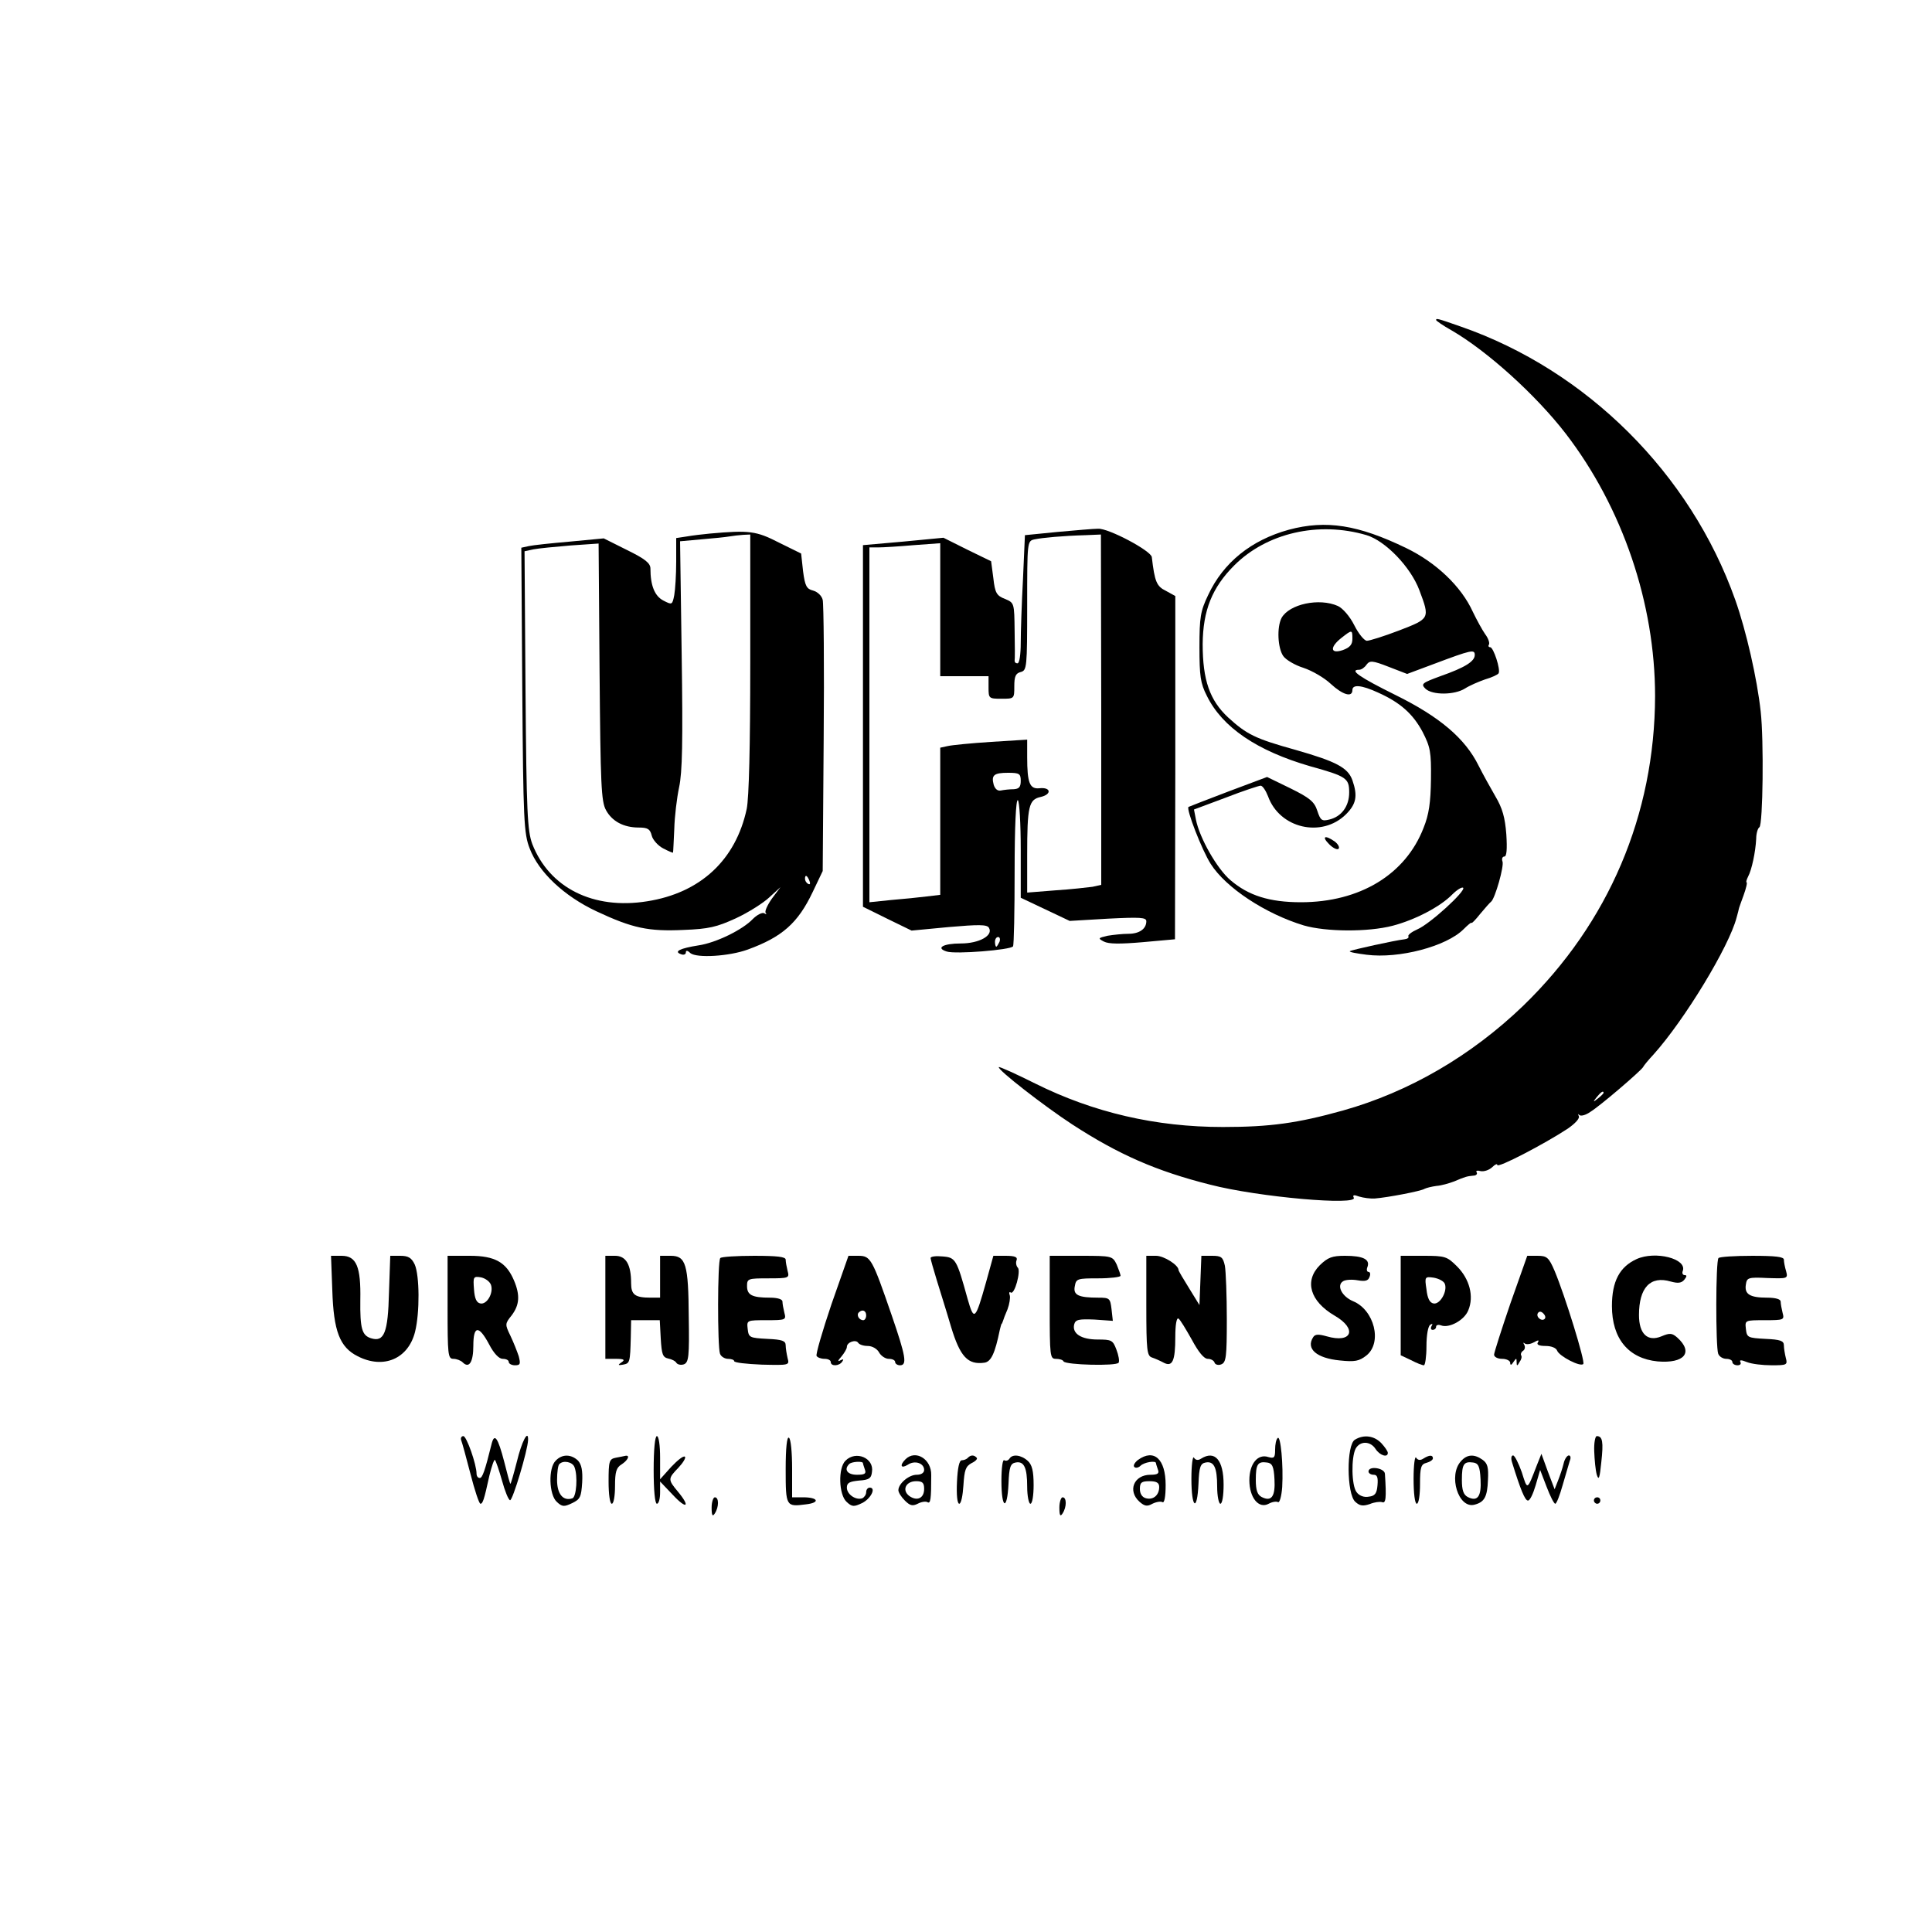 <?xml version="1.0" standalone="no"?>
<!DOCTYPE svg PUBLIC "-//W3C//DTD SVG 20010904//EN"
 "http://www.w3.org/TR/2001/REC-SVG-20010904/DTD/svg10.dtd">
<svg version="1.0" xmlns="http://www.w3.org/2000/svg"
 width="600pt" height="600pt" viewBox="0 0 600 600"
 preserveAspectRatio="xMidYMid meet">

<g transform="translate(0,600) scale(0.1,-0.1)"
fill="#000000" stroke="none">
<path d="M4460 5006 c0 -2 21 -17 48 -32 112 -65 262 -201 354 -320 177 -230
278 -528 278 -816 -1 -368 -144 -704 -409 -961 -161 -155 -354 -268 -561 -326
-140 -39 -225 -51 -372 -51 -209 0 -402 45 -583 135 -60 30 -111 53 -113 51
-6 -7 142 -122 228 -178 143 -93 261 -145 428 -187 150 -39 463 -66 446 -40
-4 8 1 9 17 3 13 -4 35 -7 49 -6 39 3 144 23 154 30 6 3 22 7 37 9 15 1 39 8
55 14 35 15 40 16 60 18 8 0 13 5 10 10 -4 5 2 7 12 4 11 -2 26 3 36 12 9 9
16 12 16 7 0 -11 146 65 219 113 23 16 38 32 34 39 -3 6 -2 8 2 3 5 -4 20 0
34 10 31 19 153 124 163 138 3 6 18 24 33 40 97 108 235 336 258 425 4 14 7
26 7 27 0 2 7 21 15 43 8 22 12 40 9 40 -2 0 0 8 5 18 11 20 23 76 25 117 0
17 5 33 10 36 11 8 14 271 4 359 -11 102 -45 251 -79 347 -139 392 -461 713
-853 849 -74 26 -76 26 -76 20z m520 -2400 c0 -2 -8 -10 -17 -17 -16 -13 -17
-12 -4 4 13 16 21 21 21 13z"/>
<path d="M4003 4355 c-117 -32 -204 -102 -251 -203 -24 -50 -27 -69 -27 -162
0 -89 3 -112 23 -151 48 -98 156 -171 322 -219 112 -31 120 -37 120 -81 0 -43
-24 -75 -61 -84 -24 -6 -28 -3 -38 27 -9 28 -23 40 -84 70 l-72 35 -120 -45
c-66 -25 -122 -47 -124 -48 -8 -6 42 -135 69 -177 47 -74 170 -155 289 -191
69 -20 199 -21 276 -1 69 18 148 59 185 97 15 15 30 24 34 21 9 -10 -104 -113
-142 -129 -18 -8 -31 -18 -28 -22 2 -4 -3 -8 -12 -9 -28 -3 -165 -33 -170 -37
-2 -3 21 -7 52 -11 101 -13 248 26 301 79 14 14 25 23 25 20 0 -3 12 9 27 28
15 18 30 35 34 38 12 10 41 111 35 125 -3 8 0 15 6 15 7 0 9 22 6 69 -4 52
-12 81 -34 118 -15 26 -39 69 -52 95 -42 85 -121 152 -259 220 -111 55 -144
78 -112 78 7 0 17 7 23 16 10 13 18 13 69 -7 l57 -22 83 31 c117 44 127 46
127 28 0 -20 -30 -39 -107 -66 -57 -21 -61 -24 -46 -39 21 -20 90 -20 123 1
14 9 42 21 62 28 21 6 40 15 42 19 7 11 -16 81 -26 81 -5 0 -7 4 -4 8 3 5 -2
20 -12 33 -9 13 -26 44 -38 69 -36 79 -114 153 -207 198 -149 72 -248 88 -364
57z m241 -17 c59 -18 137 -99 164 -171 33 -88 33 -88 -63 -125 -47 -18 -92
-32 -100 -32 -8 0 -26 22 -39 48 -14 28 -36 53 -51 60 -58 26 -151 6 -175 -37
-15 -29 -12 -93 5 -118 8 -12 37 -29 63 -37 27 -9 65 -31 85 -50 37 -34 67
-43 67 -19 0 18 28 16 80 -8 69 -31 108 -66 138 -122 24 -47 27 -62 26 -147
-1 -72 -6 -109 -23 -151 -56 -145 -198 -231 -381 -231 -98 0 -163 21 -218 68
-42 35 -97 132 -108 189 l-6 31 99 37 c54 21 103 37 108 37 6 0 16 -15 23 -33
36 -100 167 -130 242 -56 32 32 37 57 20 106 -14 39 -50 58 -176 94 -126 35
-152 48 -210 101 -57 53 -79 116 -79 228 1 104 29 175 98 244 101 101 262 138
411 94z m-44 -322 c0 -18 -8 -27 -30 -35 -39 -13 -41 9 -4 38 33 26 34 26 34
-3z"/>
<path d="M4128 3378 c12 -12 25 -18 29 -14 4 4 -1 14 -11 22 -31 22 -43 17
-18 -8z"/>
<path d="M3284 4348 l-101 -10 -6 -136 c-4 -74 -7 -164 -7 -199 0 -35 -4 -63
-10 -63 -6 0 -9 3 -9 8 1 4 1 46 0 93 -1 86 -1 87 -30 99 -26 10 -31 19 -36
64 l-7 53 -74 36 -74 37 -125 -12 -125 -11 0 -561 0 -562 75 -37 76 -37 116
11 c92 8 118 8 124 -2 15 -24 -30 -49 -87 -49 -55 0 -79 -14 -44 -25 27 -9
199 5 206 16 3 5 5 110 5 234 0 136 4 223 10 220 5 -4 9 -73 9 -154 l0 -149
76 -36 76 -36 119 7 c100 5 119 4 119 -8 0 -24 -22 -39 -56 -39 -17 0 -46 -3
-64 -6 -30 -7 -31 -8 -12 -18 15 -8 51 -8 121 -2 l100 9 1 533 0 533 -29 16
c-29 14 -35 28 -44 105 -3 20 -135 90 -167 88 -14 0 -70 -5 -126 -10z m136
-552 l0 -544 -27 -6 c-16 -2 -67 -8 -115 -11 l-88 -7 0 115 c0 154 5 174 42
182 35 8 32 31 -4 27 -30 -3 -38 16 -38 97 l0 54 -112 -7 c-62 -4 -123 -10
-135 -13 l-23 -5 0 -228 0 -229 -42 -5 c-24 -3 -73 -8 -110 -11 l-68 -7 0 551
0 551 28 0 c15 0 64 3 110 7 l82 6 0 -207 0 -206 75 0 75 0 0 -35 c0 -34 1
-35 40 -35 40 0 40 0 40 39 0 30 4 40 20 44 19 5 20 14 20 206 0 200 0 201 23
206 24 5 87 11 159 13 l47 2 1 -544z m-250 -221 c0 -19 -5 -25 -22 -26 -13 0
-30 -2 -40 -4 -10 -2 -18 5 -22 18 -8 30 1 37 45 37 35 0 39 -3 39 -25z m-66
-500 c-4 -8 -8 -15 -10 -15 -2 0 -4 7 -4 15 0 8 4 15 10 15 5 0 7 -7 4 -15z"/>
<path d="M2205 4343 c-22 -2 -55 -6 -72 -9 l-33 -5 0 -73 c0 -41 -3 -87 -6
-104 -6 -31 -7 -31 -34 -17 -27 14 -40 47 -40 99 0 17 -16 30 -73 58 l-72 36
-105 -10 c-58 -5 -115 -11 -128 -14 l-23 -5 3 -442 c3 -405 5 -446 23 -492 28
-74 107 -148 207 -195 113 -53 162 -63 271 -58 78 3 103 9 162 36 39 18 86 48
104 65 l35 32 -27 -36 c-14 -20 -23 -40 -19 -44 4 -5 2 -5 -5 -1 -6 3 -22 -5
-35 -18 -31 -33 -114 -74 -169 -82 -57 -9 -77 -19 -55 -27 9 -4 16 -1 16 5 0
7 5 7 14 -2 20 -16 120 -10 178 11 107 39 156 82 202 179 l31 65 3 410 c2 225
0 420 -3 432 -3 13 -16 25 -30 29 -20 5 -25 14 -31 60 l-6 55 -69 34 c-70 36
-92 39 -214 28z m125 -403 c0 -257 -4 -418 -11 -452 -34 -159 -144 -261 -309
-287 -168 -27 -304 42 -357 178 -15 41 -18 96 -21 478 l-3 431 28 6 c15 3 67
8 115 12 l87 6 3 -398 c3 -351 5 -403 20 -430 19 -35 55 -54 102 -54 28 0 35
-5 40 -25 3 -13 20 -32 36 -40 17 -9 30 -14 30 -13 1 2 2 35 4 73 1 39 8 97
15 130 10 46 12 141 8 412 l-5 352 66 6 c37 3 76 7 87 9 11 2 30 4 43 5 l22 1
0 -400z m184 -676 c3 -8 2 -12 -4 -9 -6 3 -10 10 -10 16 0 14 7 11 14 -7z"/>
<path d="M5083 2090 c-53 -24 -77 -69 -77 -146 0 -101 51 -163 142 -172 83 -7
112 28 61 74 -16 14 -23 15 -49 4 -43 -18 -70 7 -70 66 0 85 35 123 99 104 22
-6 33 -5 42 6 8 10 8 14 1 14 -6 0 -9 6 -6 13 14 38 -85 63 -143 37z"/>
<path d="M1032 1993 c4 -127 23 -177 79 -205 80 -41 157 -8 178 76 15 60 14
175 -1 209 -10 21 -20 27 -45 27 l-31 0 -4 -115 c-3 -124 -15 -154 -56 -141
-28 9 -34 30 -33 119 2 103 -12 137 -58 137 l-33 0 4 -107z"/>
<path d="M1390 1940 c0 -147 1 -160 18 -160 10 0 23 -5 29 -11 20 -20 33 1 33
52 0 63 17 64 49 4 15 -29 31 -45 42 -45 11 0 19 -4 19 -10 0 -5 9 -10 19 -10
17 0 18 4 12 28 -5 15 -16 43 -26 64 -17 35 -17 37 4 63 24 32 27 62 7 109
-24 56 -59 76 -137 76 l-69 0 0 -160z m135 69 c8 -25 -13 -61 -33 -57 -12 2
-18 15 -20 44 -3 39 -2 41 22 37 14 -3 28 -14 31 -24z"/>
<path d="M1880 1940 l0 -160 33 0 c25 0 29 -3 17 -11 -12 -8 -11 -10 5 -7 21
4 22 6 24 86 l1 52 45 0 44 0 3 -57 c3 -49 6 -58 23 -62 11 -2 23 -8 26 -14 4
-5 14 -7 23 -4 15 6 17 25 15 147 -1 164 -9 190 -56 190 l-33 0 0 -65 0 -65
-29 0 c-49 0 -61 9 -61 45 0 58 -16 85 -50 85 l-30 0 0 -160z"/>
<path d="M2237 2093 c-9 -8 -9 -276 -1 -297 3 -9 15 -16 25 -16 10 0 19 -3 19
-7 0 -5 39 -9 86 -11 85 -2 86 -2 80 20 -3 13 -6 31 -6 40 0 14 -11 18 -57 20
-55 3 -58 4 -61 31 -3 27 -3 27 59 27 59 0 61 1 55 23 -3 12 -6 28 -6 35 0 7
-15 12 -39 12 -55 0 -71 8 -71 36 0 23 3 24 66 24 64 0 66 1 60 23 -3 12 -6
28 -6 35 0 9 -26 12 -98 12 -54 0 -102 -3 -105 -7z"/>
<path d="M2582 1949 c-28 -83 -49 -155 -46 -160 3 -5 14 -9 25 -9 10 0 19 -4
19 -10 0 -14 27 -13 36 2 5 7 3 8 -7 3 -8 -5 -7 0 4 12 9 11 17 24 17 30 0 15
28 24 35 13 4 -6 17 -10 30 -10 14 0 29 -9 35 -20 6 -11 20 -20 30 -20 11 0
20 -4 20 -10 0 -5 7 -10 15 -10 23 0 18 28 -26 156 -60 174 -65 184 -103 184
l-31 0 -53 -151z m108 -34 c0 -8 -4 -15 -9 -15 -13 0 -22 16 -14 24 11 11 23
6 23 -9z"/>
<path d="M2890 2093 c0 -4 9 -35 19 -68 10 -33 31 -99 45 -147 28 -92 52 -117
103 -110 21 3 33 29 48 102 2 8 4 16 5 18 2 1 3 5 5 10 1 4 7 20 14 36 6 16 9
36 7 43 -3 8 -2 12 3 9 12 -8 32 67 22 77 -5 5 -7 16 -4 23 4 10 -5 14 -34 14
l-38 0 -23 -83 c-33 -117 -37 -121 -57 -51 -34 123 -37 129 -78 132 -20 2 -37
0 -37 -5z"/>
<path d="M3260 1940 c0 -152 1 -160 19 -160 11 0 22 -3 24 -8 7 -11 164 -15
171 -4 3 5 0 23 -7 41 -11 29 -15 31 -58 31 -52 0 -80 19 -73 47 4 15 14 17
63 15 l57 -4 -4 36 c-4 34 -6 36 -41 36 -62 0 -79 8 -73 36 4 23 8 24 73 24
38 0 69 4 69 8 0 4 -6 20 -12 35 -13 26 -14 27 -110 27 l-98 0 0 -160z"/>
<path d="M3560 1945 c0 -140 2 -156 18 -161 9 -3 25 -10 36 -16 27 -14 36 5
36 80 0 38 4 61 10 57 5 -3 23 -33 41 -65 21 -39 38 -60 50 -60 9 0 19 -5 21
-12 2 -6 12 -9 21 -5 15 6 17 24 17 140 0 74 -3 149 -6 166 -6 27 -11 31 -40
31 l-33 0 -3 -77 -3 -76 -32 52 c-18 29 -33 54 -33 57 0 15 -45 44 -70 44
l-30 0 0 -155z"/>
<path d="M4099 2071 c-49 -49 -31 -112 46 -157 71 -41 54 -87 -25 -64 -25 7
-36 7 -42 -3 -23 -36 11 -65 83 -72 47 -5 60 -2 82 15 51 40 25 142 -41 169
-35 15 -52 49 -31 62 8 5 28 6 45 3 23 -4 33 -2 37 10 4 9 2 16 -3 16 -5 0 -7
7 -3 16 8 23 -14 34 -70 34 -40 0 -53 -5 -78 -29z"/>
<path d="M4350 1946 l0 -155 32 -15 c17 -9 35 -16 40 -16 4 0 8 27 8 59 0 35
5 63 12 67 7 4 8 3 4 -4 -4 -7 -2 -12 3 -12 6 0 11 4 11 10 0 5 7 7 15 4 25
-10 73 16 85 47 18 43 4 97 -35 136 -31 31 -37 33 -104 33 l-71 0 0 -154z
m137 67 c9 -23 -15 -65 -35 -61 -12 2 -19 16 -22 44 -6 39 -5 40 23 36 16 -3
31 -11 34 -19z"/>
<path d="M4691 1953 c-28 -82 -51 -154 -51 -160 0 -7 11 -13 25 -13 14 0 25
-6 25 -12 0 -9 4 -8 10 2 9 13 10 13 10 0 0 -13 2 -13 9 0 6 8 8 17 5 21 -2 4
0 10 6 14 6 4 7 12 4 18 -4 7 -4 9 1 5 4 -4 17 -3 28 3 14 8 18 8 13 0 -5 -7
4 -11 24 -11 18 0 33 -6 36 -15 7 -17 72 -51 81 -41 7 6 -57 213 -89 289 -18
42 -24 47 -53 47 l-32 0 -52 -147z m106 -49 c-9 -9 -28 6 -21 18 4 6 10 6 17
-1 6 -6 8 -13 4 -17z"/>
<path d="M5337 2093 c-9 -8 -9 -276 -1 -297 3 -9 15 -16 25 -16 10 0 19 -4 19
-10 0 -5 7 -10 16 -10 8 0 12 4 9 10 -4 7 3 7 20 0 15 -6 49 -10 77 -10 47 0
50 1 44 23 -3 12 -6 30 -6 39 0 14 -11 18 -57 20 -55 3 -58 4 -61 31 -3 27 -3
27 59 27 59 0 61 1 55 23 -3 12 -6 28 -6 35 0 7 -15 12 -42 12 -54 0 -71 11
-66 41 3 21 7 23 67 20 62 -2 64 -2 58 21 -4 13 -7 29 -7 36 0 9 -26 12 -98
12 -54 0 -102 -3 -105 -7z"/>
<path d="M1432 1528 c3 -7 16 -55 29 -105 13 -51 27 -93 31 -93 7 0 11 10 28
88 7 29 15 51 17 48 3 -3 13 -32 22 -64 9 -33 20 -60 25 -61 8 -2 55 155 56
187 1 35 -20 -5 -35 -68 -10 -39 -19 -70 -20 -68 -2 2 -10 32 -19 68 -20 77
-31 92 -40 53 -20 -81 -28 -103 -36 -103 -6 0 -10 6 -10 13 0 29 -31 117 -41
117 -6 0 -9 -6 -7 -12z"/>
<path d="M2030 1435 c0 -63 4 -105 10 -105 6 0 10 16 10 35 l0 34 40 -42 c43
-46 55 -37 15 11 -31 37 -31 40 2 74 14 15 24 31 20 34 -4 4 -22 -10 -42 -31
l-35 -39 0 67 c0 38 -4 67 -10 67 -6 0 -10 -42 -10 -105z"/>
<path d="M2440 1437 c0 -115 1 -117 62 -109 46 5 40 22 -8 22 l-34 0 0 89 c0
50 -4 93 -10 96 -6 4 -10 -31 -10 -98z"/>
<path d="M3968 1534 c-5 -4 -8 -20 -8 -36 0 -25 -3 -28 -21 -23 -33 11 -59
-21 -59 -72 0 -54 29 -90 60 -73 11 6 24 8 29 5 5 -3 11 19 13 47 4 68 -5 162
-14 152z m-10 -128 c3 -53 -9 -71 -40 -55 -13 7 -18 21 -18 53 0 49 6 58 35
54 16 -2 21 -12 23 -52z"/>
<path d="M4208 1529 c-27 -15 -26 -169 1 -193 14 -13 24 -14 45 -7 14 6 31 8
38 6 12 -5 14 12 9 88 -1 18 -51 26 -51 7 0 -5 7 -10 16 -10 11 0 14 -8 12
-32 -2 -26 -8 -34 -27 -36 -15 -3 -30 3 -38 14 -16 21 -17 107 -3 135 14 25
46 24 62 -1 13 -20 38 -28 38 -12 0 5 -9 18 -20 30 -22 23 -54 28 -82 11z"/>
<path d="M4951 1493 c1 -27 4 -59 8 -73 6 -19 9 -11 14 39 7 63 4 81 -14 81
-5 0 -9 -21 -8 -47z"/>
<path d="M1726 1464 c-24 -23 -21 -106 3 -128 17 -16 23 -16 48 -4 25 12 28
19 31 64 2 37 -2 56 -13 68 -21 20 -49 21 -69 0z m58 -20 c11 -28 6 -92 -6
-97 -29 -10 -48 13 -48 57 0 23 3 46 7 49 12 13 41 7 47 -9z"/>
<path d="M1913 1473 c-21 -4 -23 -10 -23 -74 0 -39 4 -69 10 -69 6 0 10 25 10
55 0 44 4 57 20 67 19 12 28 29 13 27 -5 -1 -18 -4 -30 -6z"/>
<path d="M2626 1464 c-24 -23 -21 -106 3 -128 17 -16 23 -16 48 -4 27 13 45
48 24 48 -6 0 -11 -6 -11 -14 0 -8 -6 -16 -12 -19 -20 -7 -48 12 -48 33 0 15
8 19 38 22 31 2 38 7 40 27 7 43 -50 67 -82 35z m54 -8 c0 -2 3 -11 6 -20 5
-13 -1 -16 -25 -16 -29 0 -41 16 -24 33 7 8 43 10 43 3z"/>
<path d="M2812 1468 c-19 -19 -14 -30 7 -17 22 15 51 5 51 -16 0 -9 -9 -15
-23 -15 -25 0 -57 -28 -57 -48 0 -7 9 -21 20 -32 16 -16 24 -18 40 -10 11 6
25 8 30 5 10 -6 12 8 12 84 1 50 -49 80 -80 49z m58 -92 c0 -29 -22 -39 -46
-22 -24 18 -11 46 21 46 20 0 25 -5 25 -24z"/>
<path d="M3006 1473 c-4 -5 -13 -8 -19 -8 -8 0 -13 -24 -15 -67 -2 -41 1 -68
7 -68 6 0 11 26 13 57 3 48 7 59 25 69 13 6 20 14 16 17 -8 9 -18 9 -27 0z"/>
<path d="M3135 1470 c-4 -6 -11 -8 -16 -5 -5 4 -9 -23 -9 -64 0 -88 18 -94 22
-9 2 52 6 63 22 66 26 5 36 -15 36 -75 0 -29 5 -53 10 -53 6 0 10 26 10 58 0
44 -5 63 -18 75 -21 19 -48 22 -57 7z"/>
<path d="M3534 1466 c-10 -8 -16 -18 -11 -22 4 -4 13 -2 19 4 11 11 48 17 48
8 0 -2 3 -11 6 -20 5 -12 -1 -16 -23 -16 -52 0 -72 -50 -34 -84 16 -14 24 -15
40 -6 12 6 26 8 31 5 6 -4 10 17 10 53 0 81 -36 114 -86 78z m66 -84 c0 -25
-18 -41 -41 -35 -12 3 -19 14 -19 29 0 20 5 24 30 24 22 0 30 -5 30 -18z"/>
<path d="M3700 1408 c0 -93 18 -105 22 -16 2 52 6 63 22 66 26 5 36 -15 36
-75 0 -29 5 -53 10 -53 6 0 10 26 10 59 0 77 -27 108 -70 81 -9 -6 -17 -5 -22
3 -4 7 -8 -23 -8 -65z"/>
<path d="M4390 1408 c0 -46 4 -78 10 -78 6 0 10 27 10 61 0 52 3 62 20 66 11
3 20 9 20 14 0 11 -11 11 -30 -1 -9 -6 -17 -5 -22 3 -4 7 -8 -23 -8 -65z"/>
<path d="M4537 1462 c-40 -44 -8 -148 42 -135 31 8 40 24 42 77 2 38 -1 51
-16 62 -26 19 -49 18 -68 -4z m61 -56 c3 -53 -9 -71 -40 -55 -13 7 -18 21 -18
53 0 49 6 58 35 54 16 -2 21 -12 23 -52z"/>
<path d="M4696 1458 c26 -84 40 -118 49 -118 6 -1 16 20 24 47 l14 48 20 -52
c11 -29 23 -53 27 -53 4 0 14 26 23 58 9 31 19 65 22 75 4 9 3 17 -3 17 -5 0
-13 -11 -16 -25 -3 -13 -11 -37 -17 -52 l-11 -28 -21 55 -20 55 -14 -35 c-31
-80 -29 -79 -47 -22 -10 28 -22 52 -27 52 -6 0 -7 -10 -3 -22z"/>
<path d="M2210 1318 c0 -25 3 -29 10 -18 13 20 13 50 0 50 -5 0 -10 -15 -10
-32z"/>
<path d="M3290 1318 c0 -25 3 -29 10 -18 13 20 13 50 0 50 -5 0 -10 -15 -10
-32z"/>
<path d="M4950 1340 c0 -5 5 -10 10 -10 6 0 10 5 10 10 0 6 -4 10 -10 10 -5 0
-10 -4 -10 -10z"/>
</g>
</svg>
